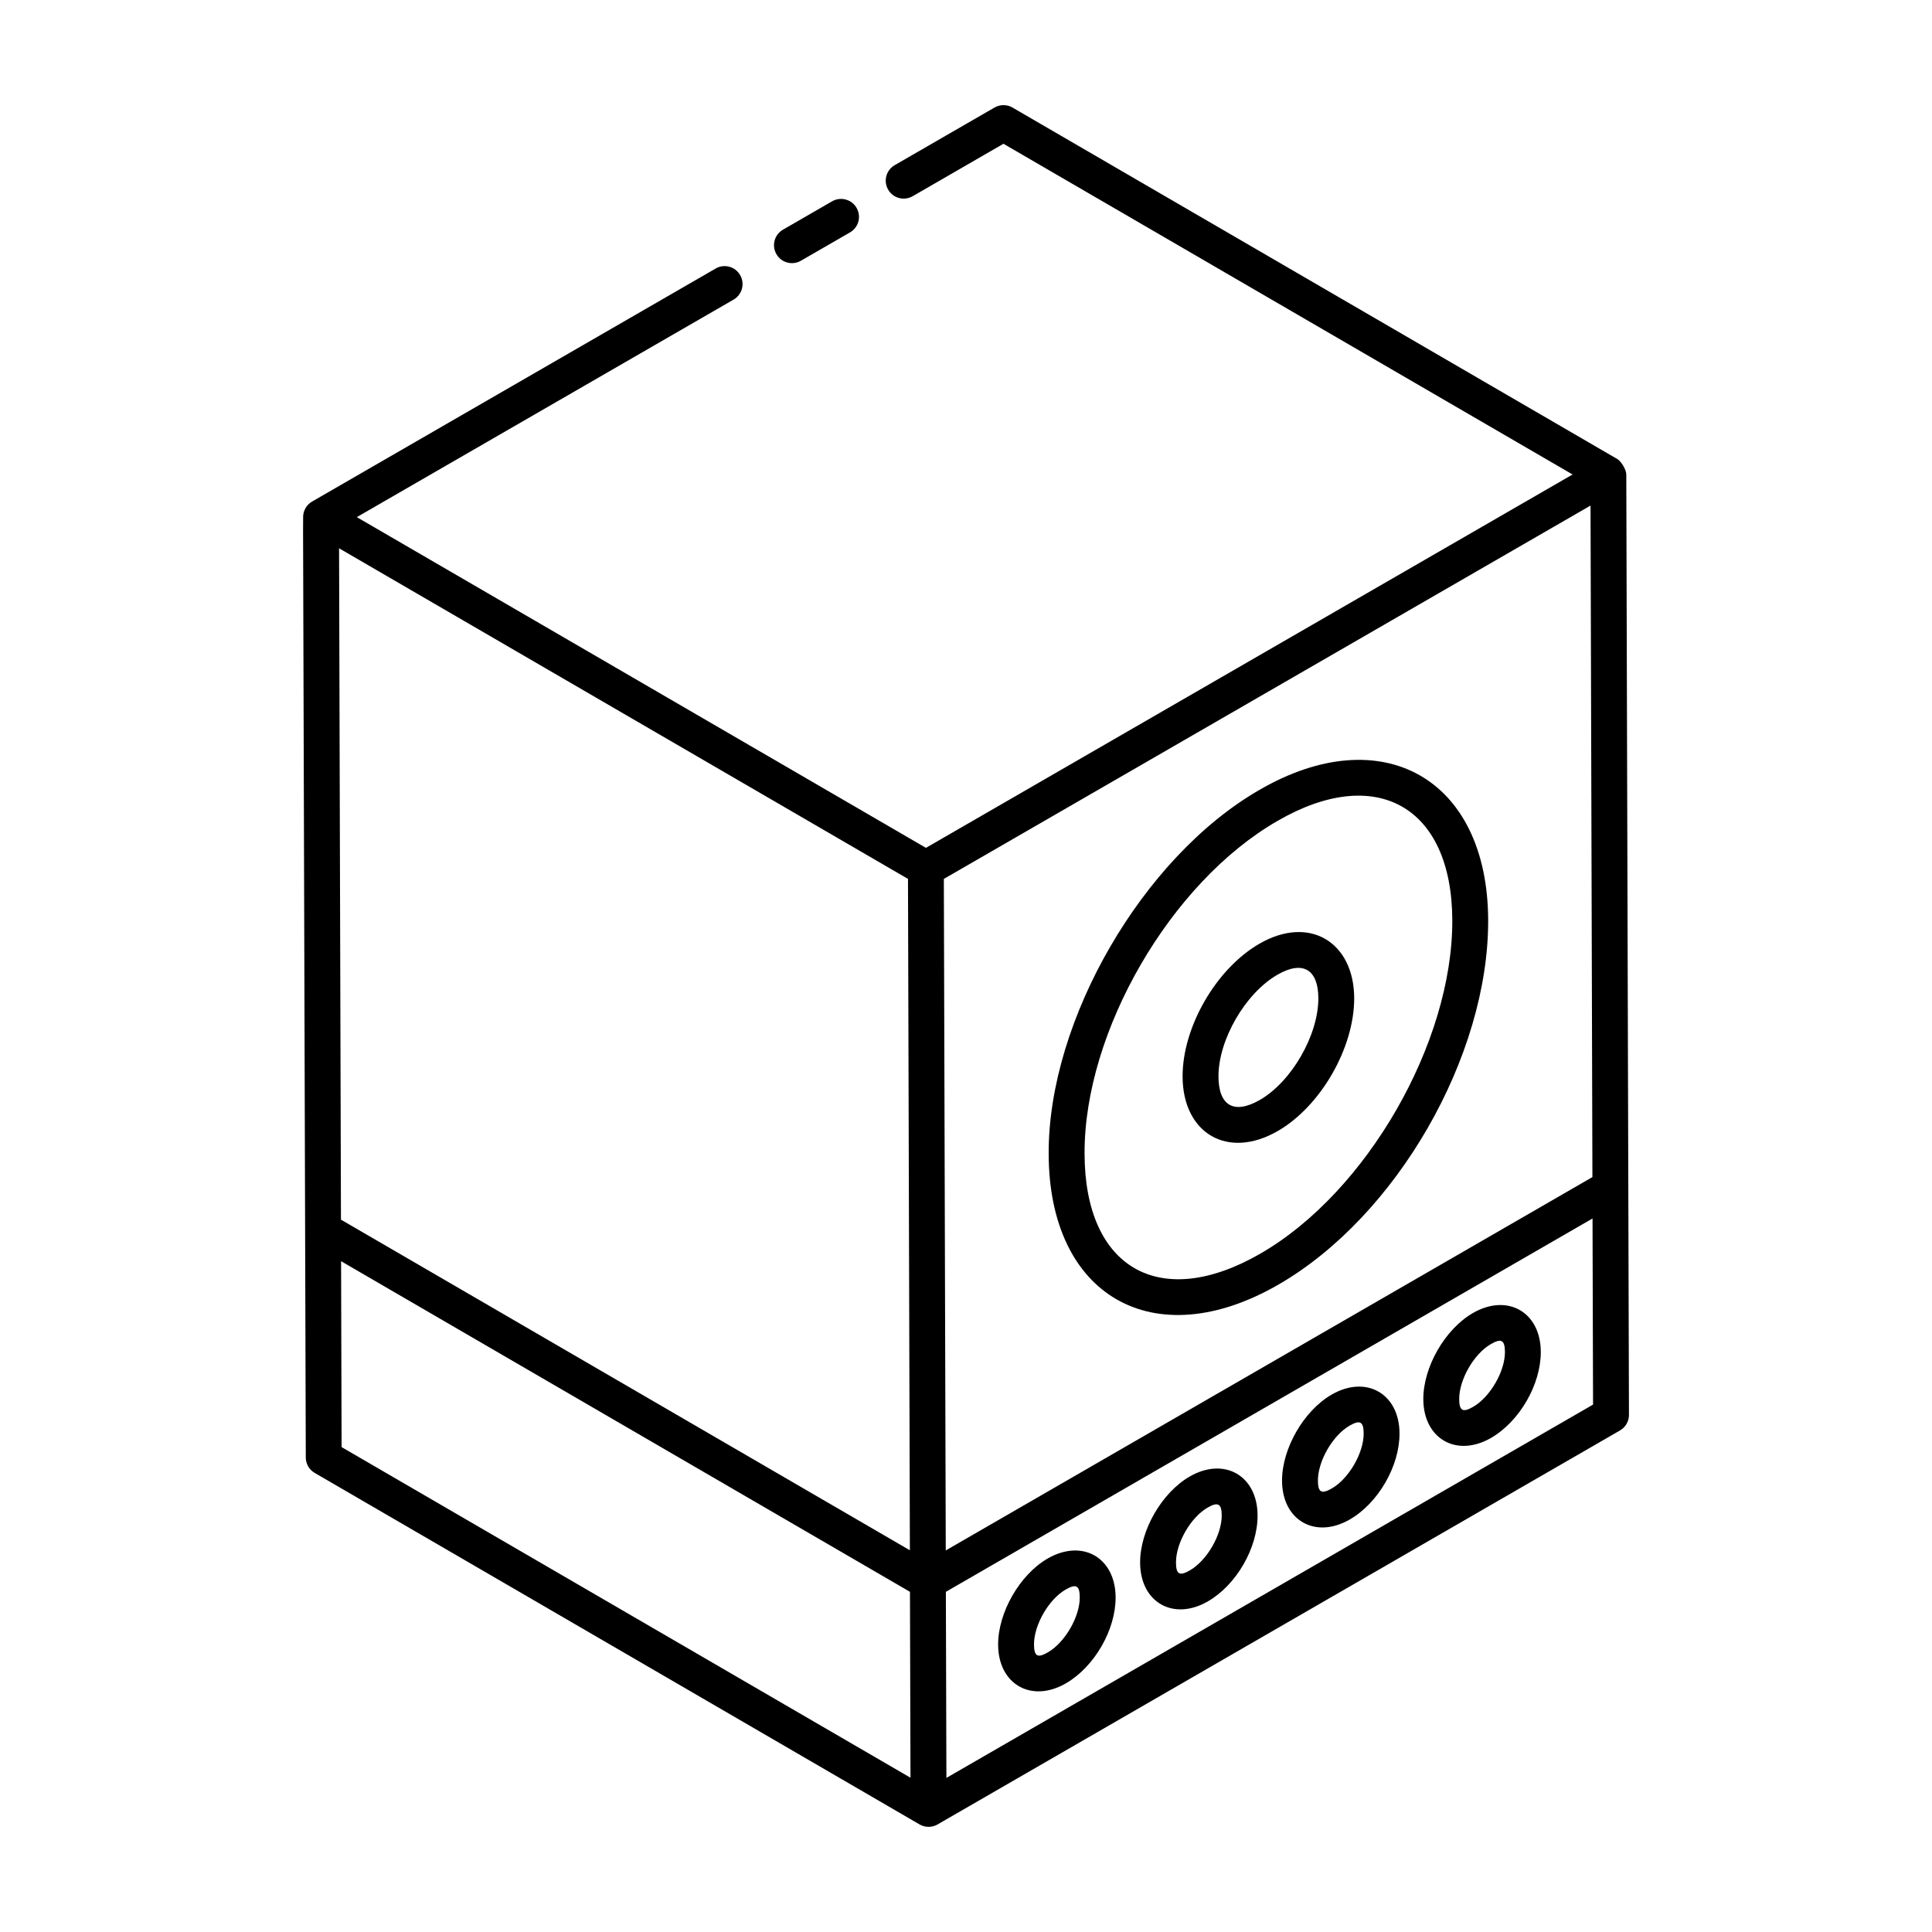 <?xml version="1.0" encoding="UTF-8"?>
<!-- Uploaded to: ICON Repo, www.svgrepo.com, Generator: ICON Repo Mixer Tools -->
<svg fill="#000000" width="800px" height="800px" version="1.1" viewBox="144 144 512 512" xmlns="http://www.w3.org/2000/svg">
 <g>
  <path d="m356.25 213.1 13.016-7.516c2.273-1.312 3.055-4.219 1.734-6.492-1.309-2.285-4.223-3.043-6.488-1.742l-13.016 7.516c-2.273 1.312-3.055 4.219-1.734 6.492 1.293 2.266 4.203 3.055 6.488 1.742z"/>
  <path d="m575.69 518.95-0.707-249.2c-0.008-1.371-1.418-3.543-2.367-4.094l-0.012-0.008c-99.148-57.617-61.109-35.512-160.28-93.145-1.457-0.855-3.285-0.855-4.762-0.008l-26.457 15.273c-2.273 1.312-3.055 4.219-1.734 6.492 1.301 2.277 4.207 3.043 6.488 1.742l24.07-13.902 150.82 87.645-171.37 98.945c-46.965-27.293-107.79-62.641-150.82-87.645l99.848-57.648c2.273-1.312 3.055-4.219 1.734-6.492-1.309-2.289-4.223-3.055-6.488-1.742l-106.95 61.754c-1.484 0.859-2.375 2.441-2.375 4.113 0 0.004 0.004 0.004 0.004 0.008 0 21.207-0.242-84.32 0.703 249.21 0.008 1.691 0.902 3.25 2.367 4.094 3.922 2.277 162 94.141 160.31 93.164 1.465 0.844 3.277 0.84 4.742-0.004l180.86-104.42c1.477-0.855 2.387-2.43 2.375-4.133zm-10.184-240.97 0.5 177.96-171.37 98.938-0.508-177.96c40.297-23.262 130.89-75.562 171.38-98.938zm-180.88 98.938c0.055 20.047 0.48 170.58 0.5 177.92l-150.77-87.617-0.5-177.92c38 22.086 112.37 65.301 150.77 87.617zm-150.1 150.58-0.137-49.266 150.76 87.617c0.004 0.973 0.148 52.43 0.141 49.266zm160.28 87.664-0.141-49.316 171.37-98.934 0.141 49.316z"/>
  <path d="m482.84 484.41c31.258-18.051 55.652-60.465 55.539-96.555-0.117-37.695-28.262-53.293-60.602-34.531-30.914 17.777-55.977 61-55.867 96.336 0.004 37.828 27.867 53.852 60.93 34.75zm-0.305-122.85c26.082-15.121 46.246-3.938 46.34 26.328 0.094 32.453-22.688 72.059-50.789 88.293-26.609 15.406-46.664 4.004-46.664-26.531-0.102-32.312 22.824-71.82 51.113-88.09z"/>
  <path d="m482.63 443.73c11.383-6.574 20.273-22.043 20.246-35.219-0.059-14.797-11.82-22.09-25.109-14.422-11.465 6.613-20.414 22.086-20.367 35.215 0.039 15 11.898 22.117 25.23 14.426zm-0.109-41.41c6.871-3.961 10.832-1.273 10.852 6.211 0.027 9.758-7.074 22.102-15.492 26.961-7.019 4.023-10.953 1.359-10.973-6.215-0.031-9.711 7.117-22.055 15.613-26.957z"/>
  <path d="m421.65 557.02c-7.391 4.262-13.152 14.281-13.137 22.812 0.02 10.484 8.766 15.57 17.953 10.277 7.539-4.359 13.211-14.152 13.184-22.789-0.02-10.453-8.727-15.629-18-10.301zm0.066 24.855c-2.668 1.551-3.676 1.184-3.695-2.07-0.02-5.164 3.898-11.965 8.383-14.551 2.977-1.723 3.727-0.875 3.742 2.094 0.008 5.137-3.926 11.93-8.43 14.527z"/>
  <path d="m459.27 535.3c-7.398 4.273-13.164 14.297-13.125 22.812 0.02 10.523 8.797 15.547 17.953 10.273 7.547-4.356 13.211-14.152 13.172-22.789-0.02-10.504-8.801-15.605-18-10.297zm0.074 24.852c-2.695 1.555-3.676 1.156-3.695-2.07-0.02-5.16 3.891-11.961 8.375-14.547 2.898-1.688 3.727-0.879 3.742 2.094 0.016 5.141-3.922 11.926-8.422 14.523z"/>
  <path d="m496.89 513.59c-7.391 4.269-13.152 14.285-13.137 22.812 0.02 10.453 8.746 15.582 17.961 10.273 7.527-4.348 13.199-14.145 13.172-22.785-0.016-10.512-8.797-15.613-17.996-10.301zm0.074 24.848c-2.695 1.555-3.688 1.156-3.703-2.066-0.008-5.164 3.906-11.965 8.383-14.551 2.957-1.723 3.727-0.883 3.742 2.094 0.004 5.144-3.922 11.93-8.422 14.523z"/>
  <path d="m534.33 491.97c-7.391 4.269-13.152 14.285-13.137 22.812 0.02 10.453 8.746 15.582 17.961 10.273 7.527-4.348 13.199-14.145 13.172-22.785-0.016-10.504-8.777-15.609-17.996-10.301zm0.074 24.852c-2.656 1.531-3.688 1.184-3.703-2.066-0.008-5.16 3.898-11.961 8.383-14.551 2.664-1.527 3.723-1.242 3.742 2.094 0.008 5.141-3.922 11.93-8.422 14.523z"/>
 </g>
</svg>